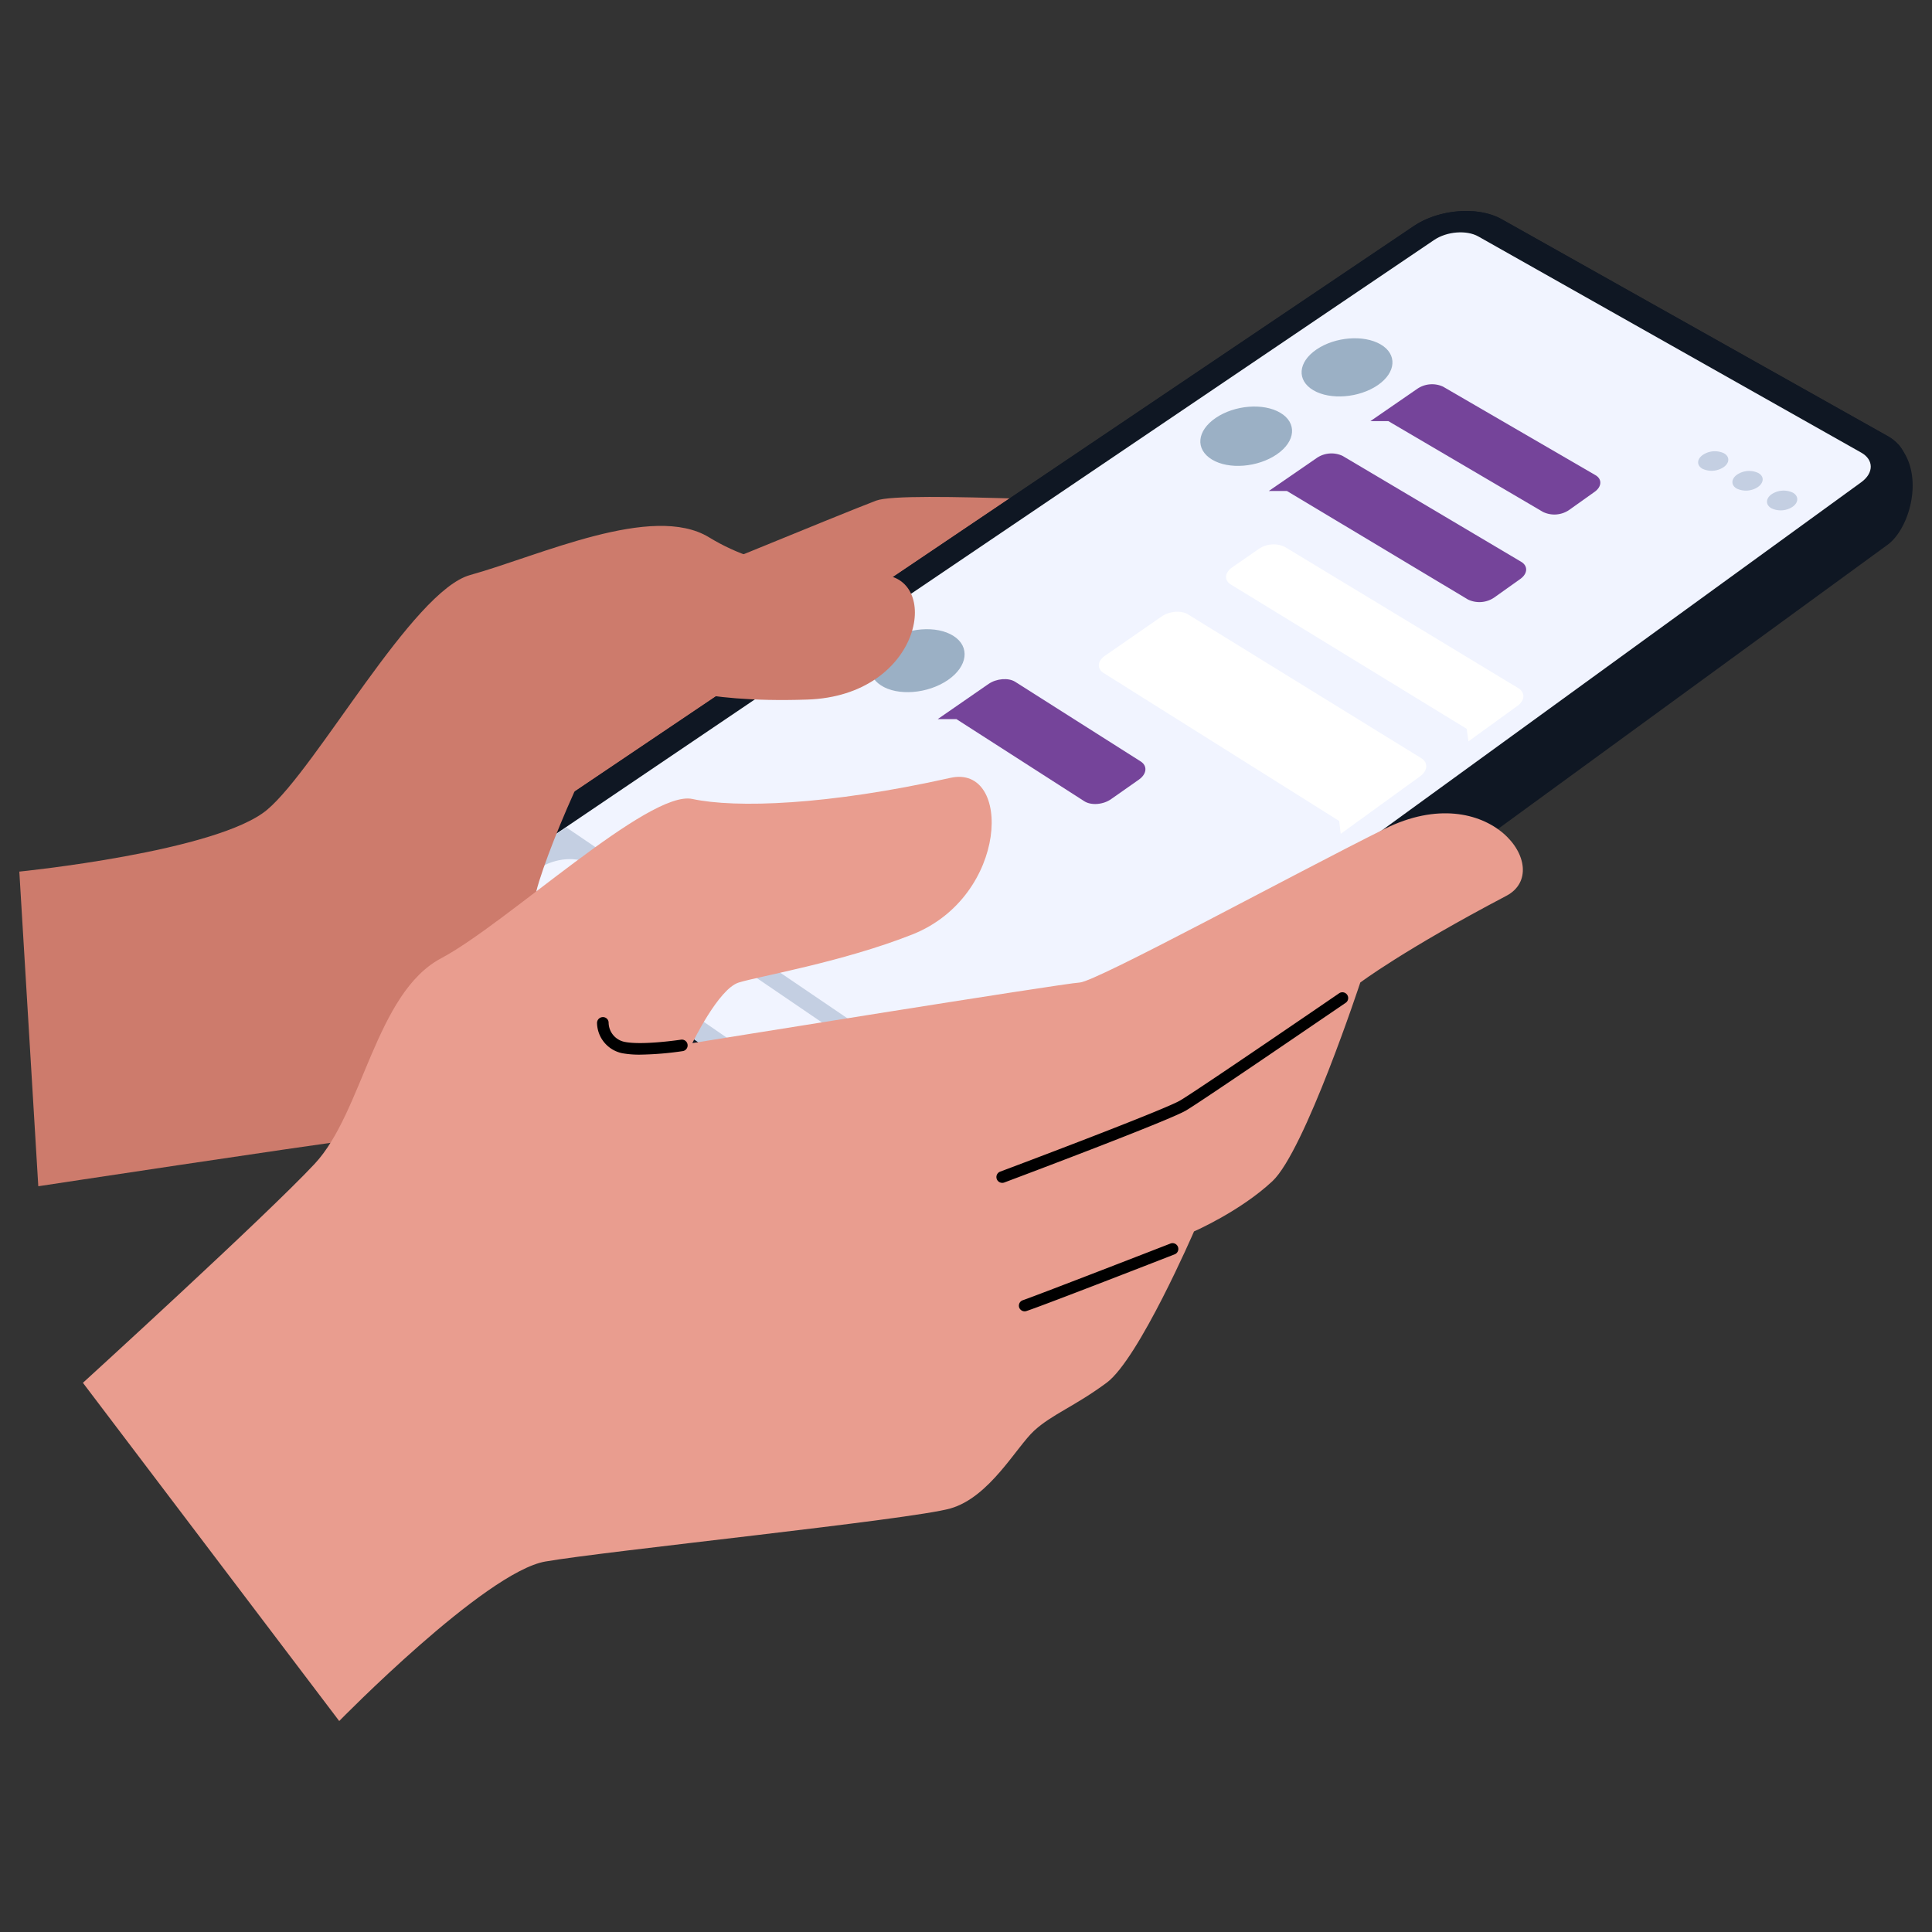 <svg xmlns="http://www.w3.org/2000/svg" version="1.1" xmlns:xlink="http://www.w3.org/1999/xlink" width="512" height="512" x="0" y="0" viewBox="0 0 500 500" style="enable-background:new 0 0 512 512" xml:space="preserve" class=""><rect x="0" y="0" width="500" height="500" fill="#333333" stroke="none"/><g><path fill="#cd7b6c" fill-rule="evenodd" d="M160 156.75s59.37-24.44 66.75-27.19 66.58 1.46 79.39 0c16.83-1.9 8.19 25.5-14.24 27.19-18.94 1.44-48.76 5.54-48.76 5.54s-117.86 106.3-122.26 99.61S153.61 159.55 160 156.75z" opacity="1" data-original="#c66552" class=""></path><path fill="#0f1723" d="M492.26 116.36a7.75 7.75 0 0 0-.46-.66 10.59 10.59 0 0 0-3.34-2.86l-99.87-56.13c-6.06-3.4-16.2-2.6-22.72 1.8l-242 163.08c-11.43 7-14.07 21.29-3.18 29.92l98.88 68.84c6.49 4.52 18.1 3.59 25.87-2.07L488.49 141c5.51-4 9.36-16.87 3.77-24.64z" opacity="1" data-original="#0f1723" class=""></path><path fill="#0f1723" d="m219.58 307.36-98.88-68.84c-6-4.16-4.52-11.74 3.18-16.93l242-163.08c6.52-4.4 16.66-5.2 22.72-1.8l99.83 56.08c6.54 3.67 6.59 10.49.07 15.25l-243 177.24c-7.82 5.72-19.43 6.6-25.92 2.08z" opacity="1" data-original="#0f1723" class=""></path><path fill="#f1f4ff" fill-rule="evenodd" d="m226.78 301.6-98.18-68c-3-2.08-2.3-5.88 1.56-8.5l241-163c3.28-2.22 8.4-2.62 11.44-.9l99.09 55.94c3.28 1.85 3.28 5.28 0 7.66l-242 175.75c-3.84 2.84-9.69 3.3-12.91 1.05z" opacity="1" data-original="#f1f4ff" class=""></path><path fill="#9bb0c5" d="M356.56 99.68c-4.82 3.3-12.29 3.89-16.66 1.32s-4-7.3.83-10.57 12.2-3.84 16.56-1.31 4.06 7.27-.73 10.56z" opacity="1" data-original="#9bb0c5" class=""></path><path fill="#75449a" d="m399.31 132.48-40-23.49h-4.66l12.19-8.4a6.8 6.8 0 0 1 6.63-.52l39.38 22.87c1.81 1 1.74 3-.17 4.35l-6.62 4.71a6.78 6.78 0 0 1-6.75.48z" opacity="1" data-original="#0fb86e" class=""></path><path fill="#9bb0c5" d="M330.45 117.58c-4.9 3.37-12.44 4-16.81 1.34s-3.9-7.44 1-10.77 12.35-3.91 16.71-1.32 3.99 7.4-.9 10.75z" opacity="1" data-original="#9bb0c5" class=""></path><path fill="#75449a" d="m379.9 155.15-46.84-28.08h-4.7l12.42-8.55a6.77 6.77 0 0 1 6.69-.53l46.19 27.39c1.82 1.08 1.73 3.07-.21 4.46l-6.72 4.78a6.81 6.81 0 0 1-6.83.53z" opacity="1" data-original="#0fb86e" class=""></path><path fill="#9bb0c5" d="M245.3 176c-5.19 3.56-13 4.18-17.31 1.37s-3.64-7.91 1.55-11.44 12.86-4.12 17.21-1.36 3.72 7.89-1.45 11.43z" opacity="1" data-original="#9bb0c5" class=""></path><path fill="#75449a" d="m280.62 207.36-33.11-21.26h-4.82l13.15-9.1c2.06-1.41 5.14-1.66 6.89-.55l32.48 20.61c1.8 1.15 1.59 3.25-.46 4.7l-7.12 5c-2.07 1.5-5.21 1.75-7.01.6z" opacity="1" data-original="#0fb86e" class=""></path><path fill="#ffffff" d="m318.52 151.26 61.06 37.36.45 3.24 12.66-9.16c2-1.43 2.07-3.5.22-4.62l-60.39-36.54a6.81 6.81 0 0 0-6.77.54l-6.83 4.73c-1.99 1.38-2.16 3.37-.4 4.45zM285.58 174.15l61 38.32.4 3.32 20.54-14.88c2-1.45 2.14-3.56.29-4.7L307.45 159c-1.76-1.09-4.82-.85-6.83.55l-14.56 10.09c-2.06 1.36-2.24 3.36-.48 4.51z" opacity="1" data-original="#ffffff"></path><path fill="#c4cfe2" d="M446.11 120.87a5.6 5.6 0 0 1-5.53.44c-1.5-.86-1.47-2.46.08-3.56a5.58 5.58 0 0 1 5.51-.44c1.51.86 1.48 2.46-.06 3.56zM455 126a5.59 5.59 0 0 1-5.54.44c-1.51-.87-1.48-2.47.06-3.58a5.59 5.59 0 0 1 5.54-.44c1.51.84 1.49 2.44-.06 3.58zM464 131.1a5.58 5.58 0 0 1-5.56.44c-1.53-.87-1.51-2.48 0-3.6a5.61 5.61 0 0 1 5.55-.44c1.53.87 1.51 2.5.01 3.6zM130.16 225.15c-3.86 2.62-4.57 6.42-1.56 8.5l98.18 68c3.26 2.25 9.07 1.79 13-1l16.5-12-109.7-74.51z" opacity="1" data-original="#c4cfe2" class=""></path><path fill="#f1f4ff" d="m206.28 281.1-68.47-47.22c-3.23-2.22-2.49-6.3 1.63-9.1 4.11-2.78 10.05-3.26 13.29-1.05l68.54 46.7c3.42 2.33 2.86 6.61-1.27 9.57-4.15 3-10.3 3.45-13.72 1.1z" opacity="1" data-original="#f1f4ff" class=""></path><path fill="#c4cfe2" d="M217.48 278.57c-2.52 1.8-6.26 2.1-8.34.67s-1.72-4.05.81-5.84 6.24-2.08 8.32-.66 1.73 4.03-.79 5.83z" opacity="1" data-original="#c4cfe2" class=""></path><g fill="#f1f4ff"><path d="M231.3 288c-2.53 1.82-6.29 2.12-8.39.67s-1.76-4.08.77-5.89 6.26-2.11 8.36-.67 1.78 4.11-.74 5.89zM235.46 293c-.76-.52-.64-1.48.27-2.14l2.52-1.82a2.86 2.86 0 0 1 3-.24c.76.52.65 1.48-.26 2.13l-2.52 1.83a2.87 2.87 0 0 1-3.01.24z" fill="#f1f4ff" opacity="1" data-original="#f1f4ff" class=""></path><path d="M236.43 294.39a3.51 3.51 0 0 1-2-.54 1.89 1.89 0 0 1-.88-1.56 2.67 2.67 0 0 1 1.25-2.12l1.08-.78a.4.4 0 0 1 .54.09.38.38 0 0 1-.09.53l-1.08.78a1.93 1.93 0 0 0-.94 1.49 1.13 1.13 0 0 0 .55.94 3.71 3.71 0 0 0 3.88-.34l1.09-.79a.38.38 0 1 1 .44.62l-1.08.79a4.87 4.87 0 0 1-2.76.89z" fill="#f1f4ff" opacity="1" data-original="#f1f4ff" class=""></path><path d="M232.59 295.43a.38.38 0 0 1-.23-.69l2.1-1.52a.38.38 0 0 1 .53.09.37.37 0 0 1-.08.53l-2.1 1.52a.44.44 0 0 1-.22.07z" fill="#f1f4ff" opacity="1" data-original="#f1f4ff" class=""></path></g><path fill="#cd7b6c" fill-rule="evenodd" d="M5 225.57s51.33-5.14 64.2-16.06 37.56-56.58 52.49-60.7c18-5 47.17-18.7 61.83-9.74s29.85 8.68 45 9.74 9.91 31.25-19.59 32.24-37.56-4.83-43.16-4S144.58 212 139.55 228s-7.88 62.68-49.77 67.22C81.28 296.17 9.91 307 9.91 307z" opacity="1" data-original="#c66552" class=""></path><path fill="#e99d8f" fill-rule="evenodd" d="M21.46 357.87s47.55-43.35 60-56.7S97.2 257 114.17 248s53.74-43.64 65-41.23 35 1.65 66.79-5.46c16-3.59 15.07 30.64-9.85 40.53-18.11 7.16-39.69 10.81-44.93 12.44s-12 15.68-12 15.68 95.94-15.47 100.23-15.68 55.59-28.17 79-39.8c27-13.41 44.14 10.69 31.43 17.36-26.63 14-37.8 22.44-37.8 22.44s-14.36 43.58-22.74 51.41-20.29 13-20.29 13-14.28 33-22.61 39.16-14.14 8.17-18.76 12.41-11.52 17.23-21.69 20.13-89.15 11-104.81 13.73-53.35 41.28-53.35 41.28z" opacity="1" data-original="#f78d78" class=""></path><path d="M259.38 306.12a1.5 1.5 0 0 1-.52-2.91c15.64-5.87 43.05-16.35 46.55-18.4 4.24-2.47 40.75-27.47 41.11-27.72a1.5 1.5 0 1 1 1.7 2.47c-1.51 1-37 25.31-41.29 27.84-4.53 2.65-42.68 17-47 18.62a1.39 1.39 0 0 1-.55.1zM265.19 339.37a1.51 1.51 0 0 1-1.43-1 1.49 1.49 0 0 1 1-1.89C269 335 302.49 322 302.83 321.86a1.5 1.5 0 1 1 1.09 2.79c-1.38.54-33.89 13.21-38.27 14.64a1.48 1.48 0 0 1-.46.08zM165.7 272.94a24.8 24.8 0 0 1-4.63-.36 8.16 8.16 0 0 1-6.56-7.82 1.51 1.51 0 0 1 1.48-1.53 1.45 1.45 0 0 1 1.52 1.48 5.15 5.15 0 0 0 4.16 4.93c4.62.93 14.46-.56 14.56-.57a1.49 1.49 0 0 1 1.71 1.25 1.5 1.5 0 0 1-1.26 1.71 83.5 83.5 0 0 1-10.98.91z" fill="#000000" opacity="1" data-original="#000000" class=""></path></g></svg>